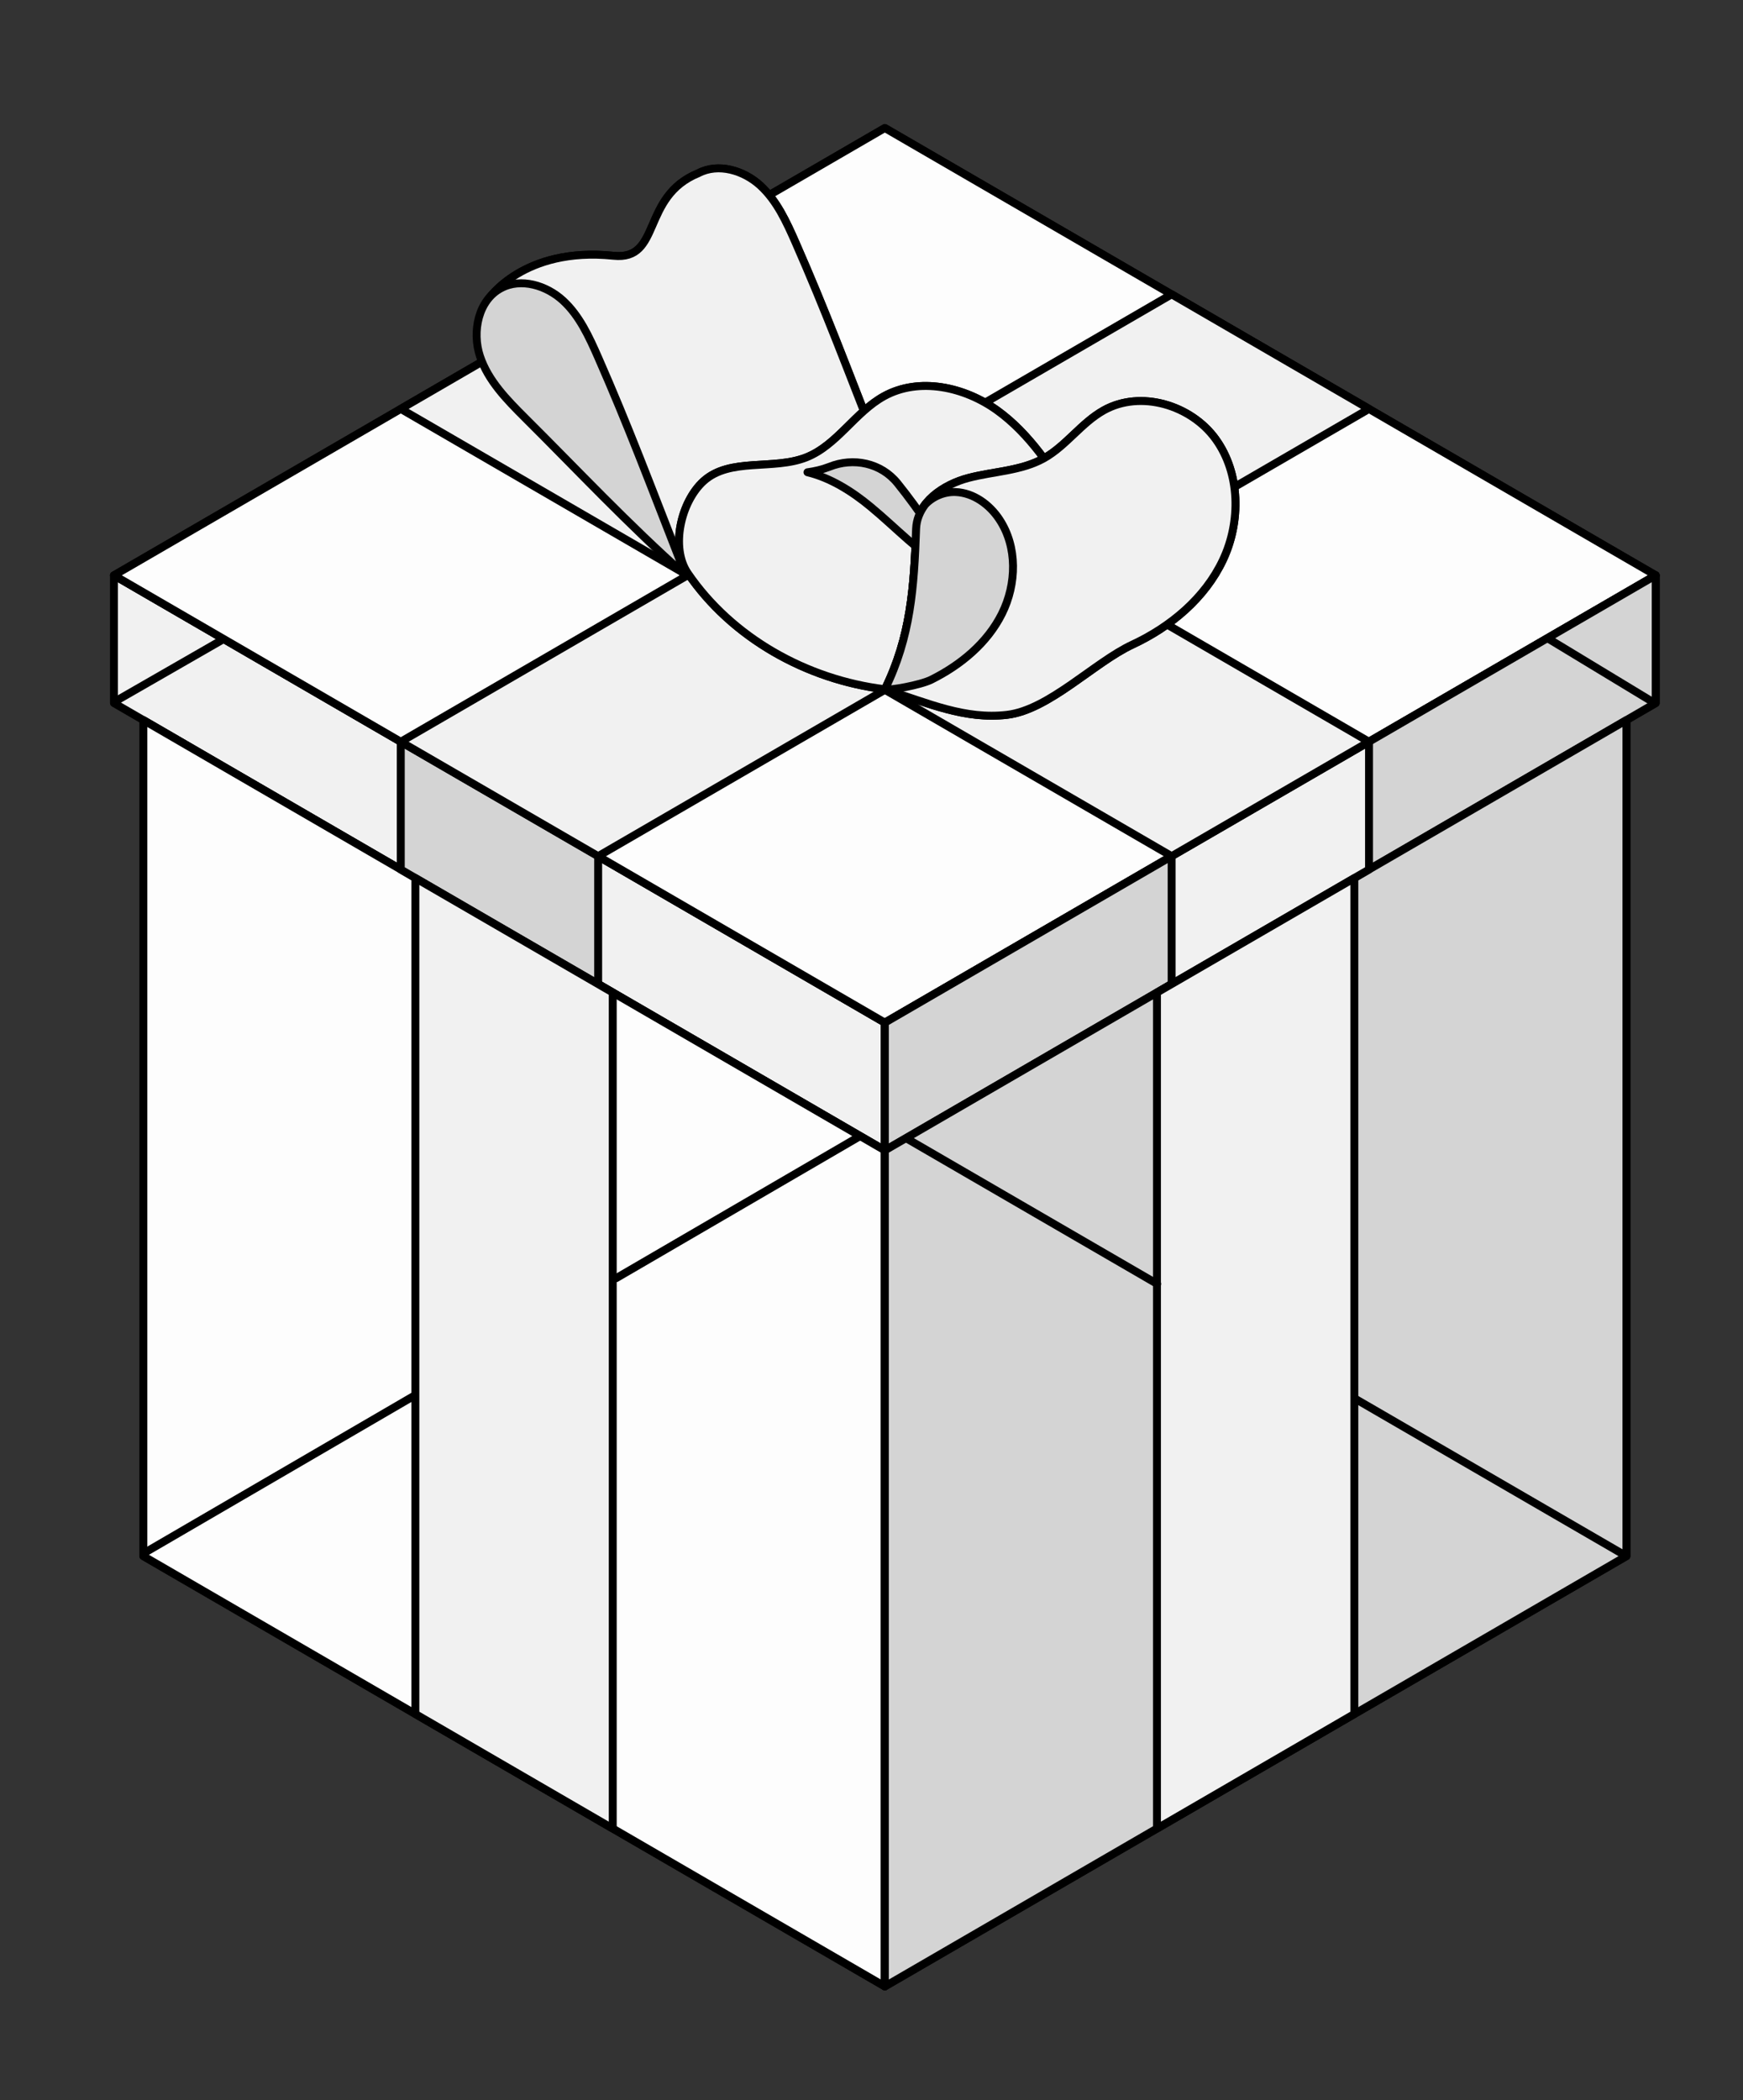 <?xml version="1.0" encoding="UTF-8"?> <svg xmlns="http://www.w3.org/2000/svg" width="88" height="106" viewBox="0 0 88 106" fill="none"><rect x="0" y="0" width="88" height="106" fill="#333333" stroke="none"/><path d="M44.674 58.061L5.754 35.485V29.037L44.674 51.613V58.061Z" fill="#F1F1F1" stroke="black" stroke-width="0.4" stroke-miterlimit="10" stroke-linecap="round" stroke-linejoin="round"></path><path d="M44.674 51.612L5.754 29.037L44.674 6.461L83.593 29.037L44.674 51.612Z" fill="#4FC3F7" stroke="black" stroke-width="0.4" stroke-miterlimit="10" stroke-linecap="round" stroke-linejoin="round"></path><path d="M44.674 51.612L5.754 29.037L44.674 6.461L83.593 29.037L44.674 51.612Z" fill="#FDFDFD" stroke="black" stroke-width="0.4" stroke-miterlimit="10" stroke-linecap="round" stroke-linejoin="round"></path><path d="M44.674 51.613V58.061L83.593 35.485V29.037L44.674 51.613Z" fill="#039BE5" stroke="black" stroke-width="0.4" stroke-miterlimit="10" stroke-linecap="round" stroke-linejoin="round"></path><path d="M44.673 100.254L7.238 78.538V36.345L44.673 58.06V100.254Z" fill="#4FC3F7" stroke="black" stroke-width="0.4" stroke-miterlimit="10" stroke-linecap="round" stroke-linejoin="round"></path><path d="M44.673 100.254L7.238 78.538V36.345L44.673 58.06V100.254Z" fill="#FDFDFD" stroke="black" stroke-width="0.4" stroke-miterlimit="10" stroke-linecap="round" stroke-linejoin="round"></path><path d="M44.674 58.06V100.254L82.115 78.538V36.345L44.674 58.06Z" fill="#0288D1" stroke="black" stroke-width="0.4" stroke-miterlimit="10" stroke-linecap="round" stroke-linejoin="round"></path><path d="M83.593 29.037L44.674 51.613V58.061L83.593 35.485V29.037Z" fill="#D4D4D4" stroke="black" stroke-width="0.4" stroke-miterlimit="10" stroke-linecap="round" stroke-linejoin="round"></path><path d="M82.115 78.538V36.345L44.674 58.06V100.254L82.115 78.538Z" fill="#D4D4D4" stroke="black" stroke-width="0.4" stroke-miterlimit="10" stroke-linecap="round" stroke-linejoin="round"></path><path d="M20.234 43.885L30.2 49.667V43.212L20.234 37.437V43.885Z" fill="#D4D4D4" stroke="black" stroke-width="0.4" stroke-miterlimit="10" stroke-linecap="round" stroke-linejoin="round"></path><path d="M20.971 86.505L30.936 92.287V50.094L20.971 44.318V86.505Z" fill="#F1F1F1" stroke="black" stroke-width="0.4" stroke-miterlimit="10" stroke-linecap="round" stroke-linejoin="round"></path><path d="M69.119 43.885L59.154 49.667V43.212L69.119 37.437V43.885Z" fill="#F1F1F1" stroke="black" stroke-width="0.4" stroke-miterlimit="10" stroke-linecap="round" stroke-linejoin="round"></path><path d="M68.377 86.505L58.412 92.287V50.094L68.377 44.318V86.505Z" fill="#F1F1F1" stroke="black" stroke-width="0.4" stroke-miterlimit="10" stroke-linecap="round" stroke-linejoin="round"></path><path d="M69.119 20.637L59.154 14.855L20.234 37.437L29.119 42.587L30.2 43.212L69.119 20.637Z" fill="#F1F1F1" stroke="black" stroke-width="0.4" stroke-miterlimit="10" stroke-linecap="round" stroke-linejoin="round"></path><path d="M20.234 20.637L30.2 14.855L69.119 37.437L60.234 42.587L59.154 43.212L20.234 20.637Z" fill="#F1F1F1" stroke="black" stroke-width="0.4" stroke-miterlimit="10" stroke-linecap="round" stroke-linejoin="round"></path><path d="M40.164 12.237C39.706 11.197 39.222 10.132 38.387 9.366C37.552 8.6 36.266 8.213 35.264 8.739C32.347 9.925 33.421 13.163 30.974 12.909C26.406 12.437 24.643 15.114 24.643 15.114L34.614 29.037L44.586 23.241C42.697 18.412 41.682 15.694 40.164 12.237Z" fill="#FFD54F" stroke="black" stroke-width="0.4" stroke-miterlimit="10" stroke-linecap="round" stroke-linejoin="round"></path><path d="M40.164 12.237C39.706 11.197 39.222 10.132 38.387 9.366C37.552 8.6 36.266 8.213 35.264 8.739C32.347 9.925 33.421 13.163 30.974 12.909C26.406 12.437 24.643 15.114 24.643 15.114L34.614 29.037L44.586 23.241C42.697 18.412 41.682 15.694 40.164 12.237Z" fill="#F1F1F1" stroke="black" stroke-width="0.4" stroke-miterlimit="10" stroke-linecap="round" stroke-linejoin="round"></path><path d="M26.52 21.103C25.599 20.184 24.644 19.218 24.233 17.979C23.822 16.74 24.146 15.148 25.3 14.542C26.301 14.009 27.588 14.402 28.423 15.168C29.258 15.934 29.742 17 30.2 18.039C31.718 21.496 32.733 24.214 34.622 29.044C31.732 26.479 29.152 23.721 26.527 21.11L26.52 21.103Z" fill="#D4D4D4" stroke="black" stroke-width="0.4" stroke-miterlimit="10" stroke-linecap="round" stroke-linejoin="round"></path><path d="M54.188 25.38C53.12 23.654 51.986 21.896 50.342 20.71C48.698 19.524 46.41 19.018 44.633 19.997C43.168 20.803 42.266 22.462 40.715 23.081C39.038 23.748 36.856 23.075 35.517 24.287C34.37 25.333 33.846 27.638 34.721 28.924C36.956 32.201 40.742 34.306 44.667 34.786C48.631 35.265 52.132 31.821 55.295 29.37C55.58 28.038 54.897 26.532 54.181 25.38H54.188Z" fill="#FFD54F" stroke="black" stroke-width="0.4" stroke-miterlimit="10" stroke-linecap="round" stroke-linejoin="round"></path><path d="M54.188 25.38C53.12 23.654 51.986 21.896 50.342 20.71C48.698 19.524 46.41 19.018 44.633 19.997C43.168 20.803 42.266 22.462 40.715 23.081C39.038 23.748 36.856 23.075 35.517 24.287C34.37 25.333 33.846 27.638 34.721 28.924C36.956 32.201 40.742 34.306 44.667 34.786C48.631 35.265 52.132 31.821 55.295 29.37C55.58 28.038 54.897 26.532 54.181 25.38H54.188Z" fill="#F1F1F1" stroke="black" stroke-width="0.4" stroke-miterlimit="10" stroke-linecap="round" stroke-linejoin="round"></path><path d="M46.252 26.672C46.298 25.353 47.624 24.454 48.897 24.121C50.163 23.788 51.542 23.774 52.696 23.135C53.83 22.502 54.592 21.343 55.726 20.71C57.583 19.671 60.129 20.437 61.375 22.162C62.622 23.887 62.655 26.326 61.746 28.257C60.838 30.189 59.101 31.635 57.172 32.534C55.242 33.433 52.955 35.831 50.84 36.078C48.725 36.325 46.868 35.492 44.674 34.792C45.98 32.148 46.152 29.63 46.252 26.678V26.672Z" fill="#FFD54F" stroke="black" stroke-width="0.4" stroke-miterlimit="10" stroke-linecap="round" stroke-linejoin="round"></path><path d="M46.252 26.672C46.298 25.353 47.624 24.454 48.897 24.121C50.163 23.788 51.542 23.774 52.696 23.135C53.83 22.502 54.592 21.343 55.726 20.71C57.583 19.671 60.129 20.437 61.375 22.162C62.622 23.887 62.655 26.326 61.746 28.257C60.838 30.189 59.101 31.635 57.172 32.534C55.242 33.433 52.955 35.831 50.84 36.078C48.725 36.325 46.868 35.492 44.674 34.792C45.98 32.148 46.152 29.63 46.252 26.678V26.672Z" fill="#F1F1F1" stroke="black" stroke-width="0.4" stroke-miterlimit="10" stroke-linecap="round" stroke-linejoin="round"></path><path d="M40.768 23.835C41.928 24.114 43.009 24.794 43.944 25.567C45.243 26.639 46.403 27.905 47.862 28.744C47.63 27.498 46.403 25.747 45.316 24.394C44.487 23.362 43.088 23.069 41.868 23.561C41.868 23.561 41.855 23.561 41.848 23.568C41.51 23.701 41.145 23.781 40.774 23.835H40.768Z" fill="#D4D4D4" stroke="black" stroke-width="0.4" stroke-miterlimit="10" stroke-linecap="round" stroke-linejoin="round"></path><path d="M50.455 26.212C49.958 25.46 49.149 24.873 48.254 24.834C47.684 24.807 47.094 25.053 46.709 25.466C46.444 25.819 46.272 26.219 46.252 26.679C46.152 29.63 45.98 32.148 44.674 34.792C44.886 34.859 46.464 34.579 47.014 34.306C48.499 33.567 49.845 32.461 50.588 30.969C51.33 29.477 51.377 27.598 50.455 26.212Z" fill="#D4D4D4" stroke="black" stroke-width="0.4" stroke-miterlimit="10" stroke-linecap="round" stroke-linejoin="round"></path><path d="M58.424 64.799L45.803 57.477" stroke="black" stroke-width="0.4" stroke-miterlimit="10" stroke-linecap="round" stroke-linejoin="round"></path><path d="M82.106 78.535L68.432 70.603" stroke="black" stroke-width="0.4" stroke-miterlimit="10" stroke-linecap="round" stroke-linejoin="round"></path><path d="M31.104 64.512L43.4 57.353" stroke="black" stroke-width="0.4" stroke-miterlimit="10" stroke-linecap="round" stroke-linejoin="round"></path><path d="M7.375 78.325L20.907 70.447" stroke="black" stroke-width="0.4" stroke-miterlimit="10" stroke-linecap="round" stroke-linejoin="round"></path><path d="M83.465 35.441L78.158 32.227" stroke="black" stroke-width="0.4" stroke-miterlimit="10" stroke-linecap="round" stroke-linejoin="round"></path><path d="M5.77 35.425L11.253 32.275" stroke="black" stroke-width="0.4" stroke-miterlimit="10" stroke-linecap="round" stroke-linejoin="round"></path></svg> 